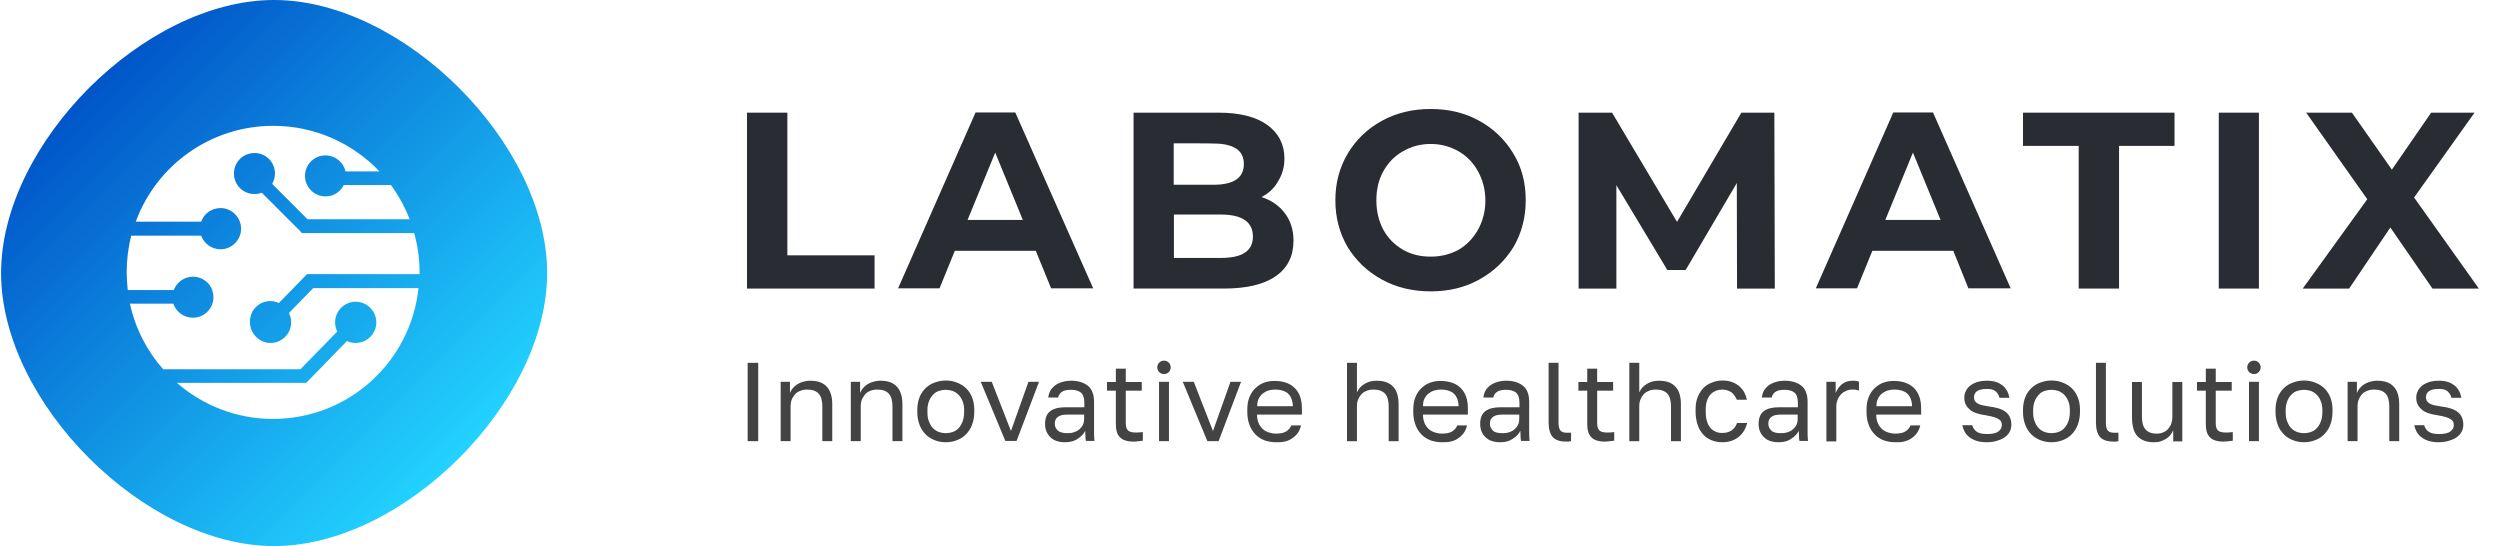 <?xml version="1.0" encoding="UTF-8"?> <svg xmlns:xodm="http://www.corel.com/coreldraw/odm/2003" xmlns="http://www.w3.org/2000/svg" xmlns:xlink="http://www.w3.org/1999/xlink" version="1.1" id="Слой_1" x="0px" y="0px" viewBox="0 0 1158.3 253" style="enable-background:new 0 0 1158.3 253;" xml:space="preserve"> <style type="text/css"> .st0{fill-rule:evenodd;clip-rule:evenodd;fill:url(#SVGID_1_);} .st1{fill:#292C33;} .st2{fill:#444343;} </style> <linearGradient id="SVGID_1_" gradientUnits="userSpaceOnUse" x1="392.94" y1="152.484" x2="434.562" y2="194.107" gradientTransform="matrix(4.12 0 0 4.12 -1578.2 -588.027)"> <stop offset="0" style="stop-color:#0055C8"></stop> <stop offset="1" style="stop-color:#22D2FF"></stop> </linearGradient> <path class="st0" d="M0.5,126.5C0.5,66.5,67,0,127,0c59.9,0,126.5,66.5,126.5,126.5C253.5,186.4,187,253,127,253 S0.5,186.5,0.5,126.5z M125.2,139.5c1.4,0,2.8,0.3,4,0.9l12.2-12.5l0.9-0.9h1.6h21.7h28.8c0-0.3,0-0.6,0-0.9 c0-6.3-0.9-12.4-2.5-18.1h-50.7h-1.3l-0.9-1l-17.7-17.7c-1.1,0.4-2.2,0.6-3.4,0.6c-5.3,0-9.5-4.2-9.5-9.5s4.2-9.5,9.5-9.5 s9.5,4.2,9.5,9.5c0,1.8-0.5,3.4-1.3,4.8l16.4,16.4h47.3c-2.2-5.7-5.1-11-8.7-15.9h-21.8c-1.5,3.2-4.8,5.3-8.5,5.3 c-5.2,0-9.5-4.3-9.5-9.5c0-5.3,4.3-9.5,9.5-9.5c4.5,0,8.3,3.1,9.3,7.4h15.7c-12.4-13-29.9-21.1-49.2-21.1 c-29.3,0-54.2,18.5-63.7,44.4h30.3c1.3-3.7,4.8-6.3,9-6.3c5.2,0,9.5,4.3,9.5,9.6c0,5.2-4.3,9.5-9.5,9.5c-4.2,0-7.7-2.7-9-6.3H60.8 c-1.4,5.4-2.1,11.2-2.1,17.1c0,2.7,0.2,5.4,0.5,8.1c3.3,0,7.3,0,11.5,0c3.2,0,6.5,0,9.8,0c1.4-3.6,4.8-6.2,8.9-6.2s7.7,2.6,9,6.3 l0,0v0.2c0.3,0.9,0.5,1.9,0.5,3c0,5.3-4.3,9.5-9.5,9.5c-4.2,0-7.8-2.7-9.1-6.5c-3.3,0-6.6,0-9.7,0c-3.7,0-7.3,0-10.4,0 c2.5,11.5,7.9,21.9,15.4,30.4h0.1h0.1H76h0.2h0.1h0.1h0.2h0.1h0.1H77h0.1h0.2h0.1h0.1h0.2h0.1H78h0.1h0.2h0.1h0.2h0.1h0.2H79h0.2 h0.2h0.1h0.2h0.1H80h0h0.1h0.2h0.2h0.1h0.2H81h0h0.2h0.2h0.1h0.2h0.2H82h0.1h0.2h0.2h0.2h0.2H83h0.2h0.2h0.2h0.2H84h0.2H84h0.2h0.2 h0.2h0.2H85h0h0.2h0.2h0.2h0.2H86h0h0.2h0.1h0.2h0.2h0.2H87h0.2h0.2h0.2h0.2H88h0h0.2h0.2h0.2h0.2H89h0h0.2h0.2h0.2h0.2H90h0h0.2 h0.2h0.2h0.2H91h0h0.2h0.2h0.2h0.2H92h0h0.2h0.2h0.2h0.2H93h0.2h0.2h0.2h0.2H94h0h0.2h0.2h0.2h0.2H95h0h0.2h0.2h0.2h0.2H96h0.2h0.2 h0.2h0.2H97h0h0.2h0.2h0.2h0.2H98h0.2h0.2h0.2h0.2H99h0h0.2h0.2h0.2h0.2h0.2h0.2h0.2h0.2h0.2h0.2h0.2h0.2h0.2h0.2h0.2h0.2h0.2h0.2 h0.2h0.2h0.2h0.2h0.2h0.2h0.2h0.2h0.2h0.2h0.2h0.2h0.2h0.2h0.2h0.2h0.2h0.2h0.2h0.2h0.2h0.2h0.2h0.2h0.2h0.2h0.2h0.2h0.2h0.2h0.2 h0.2h0.2h0.2h0.2h0.2h0.2h0.2h0.2h0.2h0.2h0.2h0.2h0.2h0.2h0.2h0.2h0.2h0.2h0.2h0.2h0.2h0.2h0.2h0.2h0.2h0.2h0.2h0.2h0.2h0.2h0.2 h0.2h0.2h0.2h0.2h0.2h0.2h0.2h0.2h0.2h0.2h0.2h0.2h0.2h0.2h0.2h0.2h0.2h0.2h0.2h0.2h0.2h0.2h0.2h0.2h0.2h0.2h0.2h0.2h0.2h0.2h0.2 h0.2h0.2h0.2h0.2h0.2h0.2h0.2h0.2h0.2h0.2h0.2h0.2h0.2h0.2h0.2h0.2h0.2h0.2h0.2h0.2h0.2h0.2h0.2h0.2h0.2h0.2h0.2h0.2h0.2h0.2h0.2 h0.2h0.2h0.2h0.2h0.2h0.2h0.2h0.2h0.2h0.2h0.1h0.2h0.2h0.2h0.2h0.2h0.2h0.2h0.2h0.1h0.2h0.2h0.2h0.2h0.1h0.2h0.2h0.2h0.2h0.1h0.2 h0.2h0.1h0.2h0.2h0.2h0.1h0.2h0.2h0.1h0.2h0.1h0.2h0.2h0.1h0.2h0.1h0.2h0.2h0.1h0.2h0.1h0.2h0.1h0.2h0.1h0.2h0.1h0.1h0.2h0.1h0.2 h0.1h0.1h0.2h0.1h0.2h0.1h0.1l0,0l17.1-17.5c-0.6-1.2-1-2.7-1-4.2c0-5.3,4.3-9.6,9.5-9.6c5.3,0,9.6,4.3,9.6,9.6 c0,5.2-4.3,9.5-9.6,9.5c-1.4,0-2.8-0.3-4-0.9l-18,18.5l-0.9,0.9h-1.3h-0.2h-0.1H140h-0.1h-0.1h-0.2H135h-0.1h-0.2h-0.1h-0.1h-0.1 h-0.2H134h-0.2h-0.1h-0.1h-0.2h-0.1h-0.2H133h-0.1h-0.2h-0.1h-0.2h-0.1h-0.2H132h-0.2h-0.1h-0.2h-0.2h-0.1H131l0,0h-0.2h-0.2h-0.1 h-0.2h-0.1H130h-0.2h-0.1h-0.2h-0.2h-0.2H129l0,0h-0.2h-0.1h-0.2h-0.2h-0.2h-0.2h0.1h-0.2h-0.2h-0.2h-0.2h-0.1H127h-0.2h-0.2h-0.2 h-0.2H126h0h-0.2h-0.1h-0.2h-0.2h-0.2h-0.2h-0.2h-0.2h-0.2h-0.2h-0.2h-0.2h-0.2h-0.2h-0.2h-0.2h-0.2h-0.2h-0.2h-0.2h-0.2h-0.2h-0.2 h-0.2h-0.2h-0.2h-0.2h-0.2h-0.2h-0.2h-0.2h-0.2h-0.2h-0.2h-0.2h-0.2h-0.2h-0.2h-0.2h-0.2h-0.2h1.1h-0.2h-0.2h-0.2h-0.2H118h0h-0.2 h-0.2h-0.2h-0.2H117h-0.2h-0.2h-0.2h-0.2H116h-0.2h-0.2h-0.2h-0.2H115h-0.2h0.2h-0.2h-0.2h-0.2h-0.2H114h-0.2h-0.2h-0.2h-0.2H113 h-0.2h-0.2h-0.2h-0.2H112h-0.2h0.2h-0.2h-0.2h-0.2h-0.2H111h-0.2h-0.2h-0.2h-0.2H110h0h-0.2h-0.2h-0.2h-0.2H109h-0.2h-0.2h-0.2h-0.2 H108h0h-0.2h-0.2h-0.2h-0.2H107h-0.2h-0.2h-0.2h-0.2H106h0h-0.2h-0.2h-0.2h-0.2H105h-0.2h-0.2h-0.2h-0.2H104h0h-0.2h-0.2h-0.2h-0.2 H103h-0.2h-0.2h-0.2h-0.2H102h0h-0.2h-0.2h-0.2h-0.2H101h-0.2h-0.2h-0.2h-0.2H100h0h-0.2h-0.2h-0.2h-0.2H99h0h-0.2h-0.2h-0.2h-0.2 H98h-0.2h-0.2h-0.2h-0.2H97h0h-0.2h-0.2h-0.2h-0.2H96h-0.2h-0.2h-0.2h-0.2H95h0h-0.2h-0.2h-0.2h-0.2H94h0h-0.2h-0.2h-0.2h-0.2H93 h-0.2h-0.2h-0.2h-0.2H92h0h-0.2h-0.2h-0.2h-0.2H91h0h-0.2h-0.2h-0.2h-0.2H90h0h-0.2h-0.2h-0.2h-0.2H89h0h-0.2h-0.2h-0.2h-0.2H88h0 h-0.2h-0.2h-0.2h-0.2H87h0h-0.2h-0.2h-0.2h-0.2h-0.1H86h-0.2h-0.2h-0.2h-0.2H85h0h-0.2h-0.2h-0.2h-0.2H84h0h-0.1h-0.2h-0.2h-0.2 h-0.2h-0.2h-0.2h-0.1h-0.2h-0.2H82h-0.2H82l0,0c11.9,10.4,27.5,16.7,44.5,16.7c35,0,63.8-26.5,67.4-60.6h-28.3H148h-2.9l0,0 L133.9,145c0.1,0.2,0.2,0.5,0.3,0.8l0,0c0.5,1.1,0.7,2.3,0.7,3.6c0,5.2-4.3,9.5-9.5,9.5c-2.7,0-5.1-1.1-6.8-2.9 c-1.7-1.7-2.8-4.1-2.8-6.8C115.7,143.8,120,139.5,125.2,139.5L125.2,139.5z"></path> <g> <polygon class="st1" points="346.1,52.2 364.8,52.2 364.8,118.3 405.2,118.3 405.2,133.7 346.1,133.7 "></polygon> <path class="st1" d="M479.9,116.2h-37.5l-7.1,17.4h-19.2L452,52.1h18.4l36.1,81.5H487L479.9,116.2L479.9,116.2z M473.9,101.9 l-12.8-31.2l-12.8,31.2H473.9z"></path> <path class="st1" d="M584.5,91.3c4.6,1.5,8.2,4,10.8,7.5c2.6,3.4,4,7.6,4,12.7c0,7.1-2.7,12.7-8.3,16.5c-5.4,3.8-13.5,5.7-24,5.7 h-41.8V52.2h39.4c9.8,0,17.3,1.9,22.6,5.7c5.2,3.8,7.9,9,7.9,15.5c0,4-1,7.5-2.9,10.5C590.5,87.1,587.9,89.5,584.5,91.3z M543.8,66.4v19.2h18.5c4.6,0,8.1-0.8,10.5-2.4c2.3-1.6,3.5-4,3.5-7.2c0-3.2-1.2-5.6-3.5-7.1c-2.4-1.6-5.9-2.4-10.5-2.4 C562.4,66.4,543.8,66.4,543.8,66.4z M565.7,119.5c4.9,0,8.6-0.8,11-2.4c2.5-1.6,3.8-4.1,3.8-7.5c0-6.7-4.9-10.2-14.9-10.2h-21.7 v20.1H565.7z"></path> <path class="st1" d="M662.9,135c-8.4,0-16-1.8-22.7-5.5s-11.9-8.7-15.8-15c-3.8-6.5-5.7-13.7-5.7-21.7s1.9-15.2,5.7-21.6 c3.9-6.5,9.1-11.5,15.8-15.2s14.3-5.5,22.7-5.5c8.4,0,15.9,1.8,22.5,5.5c6.7,3.7,11.9,8.7,15.8,15.2c3.9,6.4,5.7,13.5,5.7,21.6 c0,8-1.9,15.2-5.7,21.7c-3.9,6.3-9.1,11.3-15.8,15C678.8,133.2,671.2,135,662.9,135z M662.9,118.9c4.8,0,9.1-1.1,12.9-3.2 c3.8-2.2,6.8-5.4,9-9.3c2.2-4,3.4-8.4,3.4-13.5c0-5-1.2-9.5-3.4-13.5c-2.2-4-5.1-7-9-9.3c-3.9-2.2-8.2-3.4-12.9-3.4 c-4.8,0-9.1,1.2-12.9,3.4c-3.9,2.2-6.8,5.2-9.1,9.3c-2.2,4-3.2,8.4-3.2,13.5c0,5,1.1,9.5,3.2,13.5c2.2,4,5.2,7,9.1,9.3 C653.8,117.9,658.1,118.9,662.9,118.9z"></path> <polygon class="st1" points="804.8,133.7 804.7,84.8 781,125.1 772.5,125.1 748.9,85.8 748.9,133.7 731.4,133.7 731.4,52.2 746.9,52.2 777,102.8 806.8,52.2 822.1,52.2 822.3,133.7 "></polygon> <path class="st1" d="M905,116.2h-37.5l-7.1,17.4h-19.1l35.9-81.5h18.4l36,81.5h-19.6L905,116.2z M899.1,101.9l-12.8-31.2 l-12.8,31.2H899.1z"></path> <polygon class="st1" points="963.1,67.6 937.3,67.6 937.3,52.2 1007.5,52.2 1007.5,67.6 981.8,67.6 981.8,133.7 963.1,133.7 "></polygon> <polygon class="st1" points="1028,52.2 1046.6,52.2 1046.6,133.7 1028,133.7 "></polygon> <polygon class="st1" points="1127,133.7 1107.5,105.4 1088.4,133.7 1066.9,133.7 1096.8,92.3 1068.5,52.2 1089.7,52.2 1108.2,78.6 1126.4,52.2 1146.5,52.2 1118.5,91.5 1148.5,133.7 "></polygon> <g> <path class="st2" d="M346.4,168.1h4.9v36.3h-4.9V168.1z"></path> <path class="st2" d="M361.8,176.9h4.2v5.2c0.3-0.8,0.7-1.5,1.3-2.2c0.6-0.7,1.2-1.3,2-1.8c0.8-0.5,1.7-0.9,2.7-1.2 c1-0.3,2.1-0.5,3.4-0.5c3.5,0,6,0.9,7.7,2.8s2.5,4.6,2.5,8.1v17.1H381v-16.1c0-2.6-0.5-4.5-1.6-5.8c-1.1-1.3-2.9-2-5.4-2 c-1.3,0-2.5,0.2-3.5,0.7c-1,0.4-1.8,1-2.4,1.8s-1.1,1.6-1.4,2.5c-0.3,0.9-0.4,1.9-0.4,2.8v16.1h-4.6V176.9z"></path> <path class="st2" d="M394.3,176.9h4.2v5.2c0.3-0.8,0.7-1.5,1.3-2.2c0.6-0.7,1.2-1.3,2-1.8c0.8-0.5,1.7-0.9,2.7-1.2 c1-0.3,2.1-0.5,3.4-0.5c3.5,0,6,0.9,7.7,2.8s2.5,4.6,2.5,8.1v17.1h-4.6v-16.1c0-2.6-0.5-4.5-1.6-5.8c-1.1-1.3-2.9-2-5.4-2 c-1.3,0-2.5,0.2-3.5,0.7c-1,0.4-1.8,1-2.4,1.8s-1.1,1.6-1.4,2.5c-0.3,0.9-0.4,1.9-0.4,2.8v16.1h-4.6V176.9z"></path> <path class="st2" d="M438.2,204.9c-1.8,0-3.4-0.3-5-0.9c-1.6-0.6-3-1.4-4.2-2.6c-1.2-1.2-2.2-2.6-2.9-4.4 c-0.7-1.8-1.1-3.8-1.1-6.2v-1c0-2.2,0.4-4.2,1.1-5.9c0.7-1.7,1.7-3.1,2.9-4.2c1.2-1.1,2.6-2,4.2-2.5c1.6-0.6,3.3-0.9,5-0.9 c1.8,0,3.4,0.3,5,0.9c1.6,0.6,3,1.4,4.2,2.5c1.2,1.1,2.2,2.5,2.9,4.2c0.7,1.7,1.1,3.6,1.1,5.9v1c0,2.3-0.4,4.4-1.1,6.2 c-0.7,1.8-1.7,3.2-2.9,4.4c-1.2,1.2-2.6,2-4.2,2.6C441.7,204.6,440,204.9,438.2,204.9z M438.2,200.7c1,0,2.1-0.2,3.1-0.5 c1-0.4,2-0.9,2.7-1.7c0.8-0.8,1.4-1.8,1.9-3c0.5-1.2,0.8-2.8,0.8-4.6v-1c0-1.7-0.3-3.1-0.8-4.2c-0.5-1.2-1.1-2.1-1.9-2.9 c-0.8-0.8-1.7-1.3-2.7-1.7c-1-0.3-2.1-0.5-3.1-0.5s-2.1,0.2-3.1,0.5c-1,0.3-2,0.9-2.7,1.7c-0.8,0.8-1.4,1.7-1.9,2.9 c-0.5,1.2-0.8,2.6-0.8,4.2v1c0,1.8,0.2,3.3,0.8,4.6c0.5,1.2,1.1,2.3,1.9,3c0.8,0.8,1.7,1.3,2.7,1.7 C436.2,200.5,437.2,200.7,438.2,200.7z"></path> <path class="st2" d="M454.4,176.9h5.1l8.9,22.8l8.1-22.8h4.9L471,204.3h-5.2L454.4,176.9z"></path> <path class="st2" d="M493.5,204.9c-1.5,0-2.9-0.2-4-0.6c-1.2-0.4-2.1-1-2.9-1.8c-0.8-0.8-1.4-1.7-1.8-2.7c-0.4-1-0.6-2.2-0.6-3.4 c0-2.7,0.8-4.7,2.4-5.9c1.6-1.2,3.9-1.8,6.9-1.8h8.9v-1.9c0-2.3-0.5-4-1.6-4.9c-1.1-0.9-2.6-1.3-4.7-1.3c-2,0-3.4,0.4-4.3,1.1 c-0.9,0.7-1.4,1.6-1.5,2.5h-4.6c0.1-1.1,0.4-2.1,0.9-3.1c0.5-0.9,1.3-1.8,2.2-2.5c0.9-0.7,2-1.2,3.3-1.6c1.3-0.4,2.7-0.6,4.2-0.6 c3.2,0,5.8,0.8,7.7,2.3c1.9,1.5,2.9,4,2.9,7.5v11.1c0,1.5,0,2.7,0,3.8c0,1.1,0.1,2.2,0.2,3.2h-4c-0.1-0.8-0.2-1.5-0.2-2.3 c0-0.7-0.1-1.5-0.1-2.4c-0.7,1.5-1.9,2.7-3.5,3.7C497.8,204.4,495.8,204.9,493.5,204.9z M494.5,200.7c1.1,0,2.1-0.1,3-0.4 c0.9-0.3,1.8-0.7,2.5-1.3c0.7-0.6,1.3-1.3,1.7-2.1c0.4-0.8,0.6-1.8,0.6-2.9v-1.9h-8.1c-1.7,0-3,0.3-4,1c-1,0.7-1.5,1.7-1.5,3.2 c0,1.3,0.5,2.3,1.4,3.2C491.1,200.3,492.5,200.7,494.5,200.7z"></path> <path class="st2" d="M525.2,204.6c-2.9,0-5.1-0.7-6.3-2c-1.3-1.3-1.9-3.3-1.9-6v-15.6h-4.1v-4h4.1v-6.2h4.6v6.2h7.4v4h-7.4V196 c0,1.6,0.3,2.7,1,3.4c0.7,0.7,1.9,1,3.8,1c1,0,2.1-0.1,3.1-0.2v4c-0.7,0.1-1.3,0.1-2,0.2C526.7,204.6,526,204.6,525.2,204.6z"></path> <path class="st2" d="M539.3,173.3c-0.9,0-1.6-0.3-2.2-0.9c-0.6-0.6-0.9-1.3-0.9-2.2c0-0.9,0.3-1.6,0.9-2.2 c0.6-0.6,1.3-0.9,2.2-0.9c0.9,0,1.6,0.3,2.2,0.9c0.6,0.6,0.9,1.3,0.9,2.2c0,0.9-0.3,1.6-0.9,2.2C541,173,540.2,173.3,539.3,173.3z M537,176.9h4.6v27.5H537V176.9z"></path> <path class="st2" d="M548,176.9h5.1l8.9,22.8l8.1-22.8h4.9l-10.4,27.5h-5.2L548,176.9z"></path> <path class="st2" d="M591.1,204.9c-1.8,0-3.4-0.3-5-0.8c-1.6-0.6-3-1.4-4.2-2.6c-1.2-1.2-2.2-2.6-2.9-4.4 c-0.7-1.8-1.1-3.8-1.1-6.2v-1c0-2.3,0.3-4.3,1-5.9c0.7-1.7,1.6-3.1,2.8-4.2c1.2-1.1,2.5-2,4-2.5c1.5-0.6,3.2-0.8,4.8-0.8 c4,0,7.2,1.1,9.4,3.3c2.2,2.2,3.3,5.3,3.3,9.4v2.9h-20.8c0,1.6,0.3,3,0.8,4.1s1.2,2,2,2.7c0.8,0.7,1.8,1.2,2.8,1.5 c1,0.3,2,0.5,3.1,0.5c2.1,0,3.7-0.3,4.8-1c1.1-0.7,1.9-1.6,2.4-2.8h4.5c-0.3,1.3-0.8,2.5-1.5,3.5c-0.7,1-1.6,1.8-2.6,2.5 c-1,0.7-2.2,1.2-3.5,1.5S592.6,204.9,591.1,204.9z M590.9,180.5c-1.1,0-2.1,0.1-3.1,0.4c-1,0.3-1.9,0.8-2.7,1.4 c-0.8,0.6-1.4,1.4-1.9,2.4c-0.5,1-0.7,2.1-0.7,3.5H599c0-1.4-0.3-2.6-0.7-3.6c-0.4-1-1-1.8-1.7-2.4c-0.7-0.6-1.6-1-2.6-1.3 C593,180.6,592,180.5,590.9,180.5z"></path> <path class="st2" d="M624.1,168.1h4.6v13.7c0.3-0.7,0.8-1.4,1.3-2.1c0.6-0.7,1.2-1.2,2-1.7c0.8-0.5,1.6-0.9,2.6-1.2 c1-0.3,2-0.4,3.2-0.4c3.5,0,6,0.9,7.7,2.8c1.7,1.8,2.5,4.6,2.5,8.1v17.1h-4.6v-16.1c0-2.6-0.5-4.5-1.6-5.8c-1.1-1.3-2.9-2-5.4-2 c-1.3,0-2.5,0.2-3.5,0.7c-1,0.4-1.8,1-2.4,1.8c-0.6,0.7-1.1,1.6-1.4,2.5c-0.3,0.9-0.4,1.9-0.4,2.8v16.1h-4.6V168.1z"></path> <path class="st2" d="M668,204.9c-1.8,0-3.4-0.3-5-0.8c-1.6-0.6-3-1.4-4.2-2.6s-2.2-2.6-2.9-4.4c-0.7-1.8-1.1-3.8-1.1-6.2v-1 c0-2.3,0.3-4.3,1-5.9c0.7-1.7,1.6-3.1,2.8-4.2c1.2-1.1,2.5-2,4-2.5c1.5-0.6,3.2-0.8,4.8-0.8c4,0,7.2,1.1,9.4,3.3 c2.2,2.2,3.3,5.3,3.3,9.4v2.9h-20.8c0,1.6,0.3,3,0.8,4.1c0.5,1.1,1.2,2,2,2.7c0.8,0.7,1.8,1.2,2.8,1.5c1,0.3,2,0.5,3.1,0.5 c2.1,0,3.7-0.3,4.8-1c1.1-0.7,1.9-1.6,2.4-2.8h4.5c-0.3,1.3-0.8,2.5-1.5,3.5c-0.7,1-1.6,1.8-2.6,2.5s-2.2,1.2-3.5,1.5 S669.5,204.9,668,204.9z M667.7,180.5c-1.1,0-2.1,0.1-3.1,0.4c-1,0.3-1.9,0.8-2.7,1.4c-0.8,0.6-1.4,1.4-1.9,2.4 c-0.5,1-0.7,2.1-0.7,3.5h16.5c0-1.4-0.3-2.6-0.7-3.6c-0.4-1-1-1.8-1.7-2.4s-1.6-1-2.6-1.3S668.8,180.5,667.7,180.5z"></path> <path class="st2" d="M695.1,204.9c-1.5,0-2.9-0.2-4-0.6c-1.2-0.4-2.1-1-2.9-1.8c-0.8-0.8-1.4-1.7-1.8-2.7c-0.4-1-0.6-2.2-0.6-3.4 c0-2.7,0.8-4.7,2.4-5.9c1.6-1.2,3.9-1.8,6.9-1.8h8.9v-1.9c0-2.3-0.5-4-1.6-4.9c-1.1-0.9-2.6-1.3-4.7-1.3c-2,0-3.4,0.4-4.3,1.1 c-0.9,0.7-1.4,1.6-1.5,2.5h-4.6c0.1-1.1,0.4-2.1,0.9-3.1c0.5-0.9,1.3-1.8,2.2-2.5c0.9-0.7,2-1.2,3.3-1.6c1.3-0.4,2.7-0.6,4.2-0.6 c3.2,0,5.8,0.8,7.7,2.3c1.9,1.5,2.9,4,2.9,7.5v11.1c0,1.5,0,2.7,0,3.8c0,1.1,0.1,2.2,0.2,3.2h-4c-0.1-0.8-0.2-1.5-0.2-2.3 c0-0.7-0.1-1.5-0.1-2.4c-0.7,1.5-1.9,2.7-3.5,3.7C699.4,204.4,697.5,204.9,695.1,204.9z M696.1,200.7c1.1,0,2.1-0.1,3-0.4 c1-0.3,1.8-0.7,2.5-1.3c0.7-0.6,1.3-1.3,1.7-2.1c0.4-0.8,0.6-1.8,0.6-2.9v-1.9h-8.1c-1.7,0-3,0.3-4,1c-1,0.7-1.5,1.7-1.5,3.2 c0,1.3,0.5,2.3,1.4,3.2S694.2,200.7,696.1,200.7z"></path> <path class="st2" d="M725.6,204.6c-2.9,0-4.9-0.7-6.2-2.1c-1.2-1.4-1.9-3.6-1.9-6.7v-27.7h4.6v27.7c0,1.8,0.3,3,0.9,3.7 c0.6,0.7,1.6,1,3.1,1c0.4,0,0.7,0,1,0c0.3,0,0.6,0,0.8-0.1v4c-0.3,0.1-0.7,0.1-1.2,0.2C726.2,204.6,725.8,204.6,725.6,204.6z"></path> <path class="st2" d="M743.6,204.6c-2.9,0-5.1-0.7-6.3-2c-1.3-1.3-1.9-3.3-1.9-6v-15.6h-4.1v-4h4.1v-6.2h4.6v6.2h7.4v4h-7.4V196 c0,1.6,0.3,2.7,1,3.4c0.7,0.7,1.9,1,3.8,1c1,0,2.1-0.1,3.1-0.2v4c-0.7,0.1-1.3,0.1-2,0.2S744.4,204.6,743.6,204.6z"></path> <path class="st2" d="M754.9,168.1h4.6v13.7c0.3-0.7,0.8-1.4,1.3-2.1c0.6-0.7,1.2-1.2,2-1.7c0.8-0.5,1.6-0.9,2.6-1.2 c1-0.3,2-0.4,3.2-0.4c3.5,0,6,0.9,7.7,2.8c1.7,1.8,2.5,4.6,2.5,8.1v17.1h-4.6v-16.1c0-2.6-0.5-4.5-1.6-5.8c-1.1-1.3-2.9-2-5.4-2 c-1.3,0-2.5,0.2-3.5,0.7c-1,0.4-1.8,1-2.4,1.8c-0.6,0.7-1.1,1.6-1.4,2.5c-0.3,0.9-0.4,1.9-0.4,2.8v16.1h-4.6V168.1z"></path> <path class="st2" d="M798,204.9c-1.8,0-3.4-0.3-4.9-0.9c-1.5-0.6-2.8-1.4-3.9-2.6c-1.1-1.2-2-2.6-2.6-4.4c-0.6-1.8-1-3.8-1-6.2v-1 c0-2.2,0.3-4.2,1-5.9c0.7-1.7,1.6-3.1,2.7-4.2c1.1-1.1,2.5-2,4-2.5c1.5-0.6,3.1-0.9,4.7-0.9c1.6,0,3.1,0.2,4.4,0.7 c1.3,0.4,2.4,1.1,3.4,1.9c0.9,0.8,1.7,1.7,2.3,2.8s1,2.2,1.3,3.5h-4.7c-0.3-0.7-0.6-1.3-1-1.8c-0.4-0.6-0.8-1.1-1.3-1.5 c-0.5-0.4-1.2-0.7-1.9-1c-0.7-0.2-1.6-0.4-2.5-0.4c-1,0-2,0.2-2.9,0.5c-0.9,0.4-1.8,0.9-2.5,1.7c-0.7,0.7-1.3,1.7-1.7,2.9 c-0.4,1.2-0.6,2.6-0.6,4.2v1c0,1.8,0.2,3.3,0.6,4.5c0.4,1.3,1,2.3,1.7,3.1c0.7,0.8,1.6,1.3,2.5,1.7c0.9,0.4,1.9,0.5,2.9,0.5 c1.7,0,3.1-0.4,4.3-1.2s2-2,2.5-3.4h4.7c-0.7,2.7-2,4.9-4,6.5C803.4,204.1,800.9,204.9,798,204.9z"></path> <path class="st2" d="M824.1,204.9c-1.5,0-2.9-0.2-4-0.6c-1.2-0.4-2.1-1-2.9-1.8c-0.8-0.8-1.4-1.7-1.8-2.7c-0.4-1-0.6-2.2-0.6-3.4 c0-2.7,0.8-4.7,2.4-5.9c1.6-1.2,3.9-1.8,6.9-1.8h8.9v-1.9c0-2.3-0.5-4-1.6-4.9c-1.1-0.9-2.6-1.3-4.7-1.3c-2,0-3.4,0.4-4.3,1.1 c-0.9,0.7-1.4,1.6-1.5,2.5h-4.6c0.1-1.1,0.4-2.1,0.9-3.1c0.5-0.9,1.3-1.8,2.2-2.5c0.9-0.7,2-1.2,3.3-1.6c1.3-0.4,2.7-0.6,4.2-0.6 c3.2,0,5.8,0.8,7.7,2.3c1.9,1.5,2.9,4,2.9,7.5v11.1c0,1.5,0,2.7,0,3.8c0,1.1,0.1,2.2,0.2,3.2h-4c-0.1-0.8-0.2-1.5-0.2-2.3 c0-0.7-0.1-1.5-0.1-2.4c-0.7,1.5-1.9,2.7-3.5,3.7C828.4,204.4,826.5,204.9,824.1,204.9z M825.1,200.7c1.1,0,2.1-0.1,3-0.4 c1-0.3,1.8-0.7,2.5-1.3c0.7-0.6,1.3-1.3,1.7-2.1c0.4-0.8,0.6-1.8,0.6-2.9v-1.9h-8.1c-1.7,0-3,0.3-4,1c-1,0.7-1.5,1.7-1.5,3.2 c0,1.3,0.5,2.3,1.4,3.2S823.2,200.7,825.1,200.7z"></path> <path class="st2" d="M846.3,176.9h4.2v5.2c0.6-1.6,1.6-3,2.9-4.1c1.4-1.1,3-1.6,5-1.6c0.7,0,1.3,0,1.7,0.1 c0.4,0.1,0.8,0.2,1.2,0.3v4.2c-0.4-0.2-0.9-0.3-1.3-0.4c-0.4-0.1-1-0.1-1.8-0.1c-1,0-2,0.2-2.9,0.6c-0.9,0.4-1.7,0.9-2.3,1.6 c-0.7,0.7-1.2,1.5-1.6,2.5c-0.4,1-0.6,2-0.6,3.2v16.1h-4.6V176.9z"></path> <path class="st2" d="M878,204.9c-1.8,0-3.4-0.3-5-0.8c-1.6-0.6-3-1.4-4.2-2.6s-2.2-2.6-2.9-4.4c-0.7-1.8-1.1-3.8-1.1-6.2v-1 c0-2.3,0.3-4.3,1-5.9c0.7-1.7,1.6-3.1,2.8-4.2c1.2-1.1,2.5-2,4-2.5c1.5-0.6,3.2-0.8,4.8-0.8c4,0,7.2,1.1,9.4,3.3 c2.2,2.2,3.3,5.3,3.3,9.4v2.9h-20.8c0,1.6,0.3,3,0.8,4.1c0.5,1.1,1.2,2,2,2.7c0.8,0.7,1.8,1.2,2.8,1.5c1,0.3,2,0.5,3.1,0.5 c2.1,0,3.7-0.3,4.8-1c1.1-0.7,1.9-1.6,2.4-2.8h4.5c-0.3,1.3-0.8,2.5-1.5,3.5c-0.7,1-1.6,1.8-2.6,2.5s-2.2,1.2-3.5,1.5 S879.5,204.9,878,204.9z M877.8,180.5c-1.1,0-2.1,0.1-3.1,0.4c-1,0.3-1.9,0.8-2.7,1.4c-0.8,0.6-1.4,1.4-1.9,2.4 c-0.5,1-0.7,2.1-0.7,3.5h16.5c0-1.4-0.3-2.6-0.7-3.6c-0.4-1-1-1.8-1.7-2.4s-1.6-1-2.6-1.3S878.9,180.5,877.8,180.5z"></path> <path class="st2" d="M920.6,204.9c-1.8,0-3.4-0.2-4.7-0.6c-1.3-0.4-2.5-1-3.4-1.7c-0.9-0.7-1.7-1.6-2.2-2.5c-0.5-1-0.9-2-1.1-3.1 h4.6c0.2,1.1,0.9,2.1,1.9,2.9s2.7,1.2,4.9,1.2c1.3,0,2.3-0.1,3.2-0.3c0.9-0.2,1.6-0.5,2.1-0.9s0.9-0.8,1.2-1.3 c0.2-0.5,0.4-1,0.4-1.6c0-0.6-0.1-1.1-0.3-1.6c-0.2-0.4-0.6-0.9-1.2-1.2c-0.6-0.4-1.3-0.7-2.3-1c-1-0.3-2.2-0.5-3.7-0.8 c-1.5-0.2-2.9-0.5-4.1-0.9c-1.2-0.4-2.3-0.9-3.1-1.6c-0.8-0.7-1.5-1.4-2-2.4c-0.5-0.9-0.7-2-0.7-3.3c0-1,0.2-2,0.7-3 c0.4-0.9,1.1-1.8,2-2.5c0.9-0.7,2-1.3,3.3-1.7c1.3-0.4,2.8-0.6,4.6-0.6c1.6,0,3,0.2,4.2,0.6c1.2,0.4,2.2,1,3.1,1.7 c0.8,0.7,1.5,1.6,2,2.5c0.5,1,0.8,2,1,3.1h-4.6c-0.3-1.2-0.9-2.2-1.8-3c-0.9-0.8-2.2-1.1-4-1.1c-2.2,0-3.8,0.4-4.7,1.1 c-0.9,0.7-1.3,1.6-1.3,2.7c0,0.6,0.1,1.2,0.3,1.6s0.6,0.8,1.1,1.2c0.5,0.3,1.2,0.6,2.1,0.9c0.9,0.2,2,0.4,3.3,0.6 c1.7,0.2,3.2,0.5,4.5,0.9c1.3,0.4,2.4,0.9,3.3,1.6c0.9,0.7,1.6,1.5,2,2.5c0.5,1,0.7,2.1,0.7,3.5c0,1.1-0.2,2.1-0.7,3.1 c-0.5,1-1.2,1.8-2.1,2.5s-2.1,1.3-3.5,1.7C924.2,204.6,922.5,204.9,920.6,204.9z"></path> <path class="st2" d="M950.5,204.9c-1.8,0-3.4-0.3-5-0.9c-1.6-0.6-3-1.4-4.2-2.6s-2.2-2.6-2.9-4.4c-0.7-1.8-1.1-3.8-1.1-6.2v-1 c0-2.2,0.4-4.2,1.1-5.9c0.7-1.7,1.7-3.1,2.9-4.2c1.2-1.1,2.6-2,4.2-2.5c1.6-0.6,3.3-0.9,5-0.9c1.8,0,3.4,0.3,5,0.9 c1.6,0.6,3,1.4,4.2,2.5c1.2,1.1,2.2,2.5,2.9,4.2c0.7,1.7,1.1,3.6,1.1,5.9v1c0,2.3-0.4,4.4-1.1,6.2c-0.7,1.8-1.7,3.2-2.9,4.4 c-1.2,1.2-2.6,2-4.2,2.6C953.9,204.6,952.3,204.9,950.5,204.9z M950.5,200.7c1,0,2.1-0.2,3.1-0.5c1-0.4,2-0.9,2.7-1.7 c0.8-0.8,1.4-1.8,1.9-3c0.5-1.2,0.8-2.8,0.8-4.6v-1c0-1.7-0.3-3.1-0.8-4.2c-0.5-1.2-1.1-2.1-1.9-2.9c-0.8-0.8-1.7-1.3-2.7-1.7 c-1-0.3-2.1-0.5-3.1-0.5s-2.1,0.2-3.1,0.5c-1,0.3-2,0.9-2.7,1.7c-0.8,0.8-1.4,1.7-1.9,2.9c-0.5,1.2-0.8,2.6-0.8,4.2v1 c0,1.8,0.2,3.3,0.8,4.6c0.5,1.2,1.1,2.3,1.9,3c0.8,0.8,1.7,1.3,2.7,1.7C948.4,200.5,949.5,200.7,950.5,200.7z"></path> <path class="st2" d="M979.2,204.6c-2.9,0-4.9-0.7-6.2-2.1c-1.2-1.4-1.9-3.6-1.9-6.7v-27.7h4.6v27.7c0,1.8,0.3,3,0.9,3.7 c0.6,0.7,1.6,1,3.1,1c0.4,0,0.7,0,1,0c0.3,0,0.6,0,0.8-0.1v4c-0.3,0.1-0.7,0.1-1.2,0.2C979.8,204.6,979.4,204.6,979.2,204.6z"></path> <path class="st2" d="M997.8,204.9c-3.3,0-5.8-1-7.5-2.8c-1.7-1.9-2.5-4.8-2.5-8.8v-16.3h4.6v16.1c0,2.6,0.5,4.5,1.6,5.8 c1.1,1.3,2.8,2,5.2,2c1.3,0,2.4-0.2,3.3-0.7c0.9-0.4,1.7-1,2.3-1.8s1.1-1.6,1.3-2.5c0.3-0.9,0.4-1.9,0.4-2.8v-16.1h4.6v27.5h-4.2 v-5.2c-0.3,0.8-0.7,1.5-1.3,2.2c-0.5,0.7-1.2,1.3-2,1.8c-0.8,0.5-1.7,0.9-2.6,1.2S999,204.9,997.8,204.9z"></path> <path class="st2" d="M1030.2,204.6c-2.9,0-5.1-0.7-6.3-2c-1.3-1.3-1.9-3.3-1.9-6v-15.6h-4.1v-4h4.1v-6.2h4.6v6.2h7.4v4h-7.4V196 c0,1.6,0.3,2.7,1,3.4c0.7,0.7,1.9,1,3.8,1c1,0,2.1-0.1,3.1-0.2v4c-0.7,0.1-1.3,0.1-2,0.2S1031,204.6,1030.2,204.6z"></path> <path class="st2" d="M1044.3,173.3c-0.9,0-1.6-0.3-2.2-0.9c-0.6-0.6-0.9-1.3-0.9-2.2c0-0.9,0.3-1.6,0.9-2.2 c0.6-0.6,1.3-0.9,2.2-0.9c0.9,0,1.6,0.3,2.2,0.9c0.6,0.6,0.9,1.3,0.9,2.2c0,0.9-0.3,1.6-0.9,2.2 C1046,173,1045.2,173.3,1044.3,173.3z M1042,176.9h4.6v27.5h-4.6V176.9z"></path> <path class="st2" d="M1067.5,204.9c-1.8,0-3.4-0.3-5-0.9c-1.6-0.6-3-1.4-4.2-2.6s-2.2-2.6-2.9-4.4c-0.7-1.8-1.1-3.8-1.1-6.2v-1 c0-2.2,0.4-4.2,1.1-5.9c0.7-1.7,1.7-3.1,2.9-4.2c1.2-1.1,2.6-2,4.2-2.5c1.6-0.6,3.3-0.9,5-0.9c1.8,0,3.4,0.3,5,0.9 c1.6,0.6,3,1.4,4.2,2.5c1.2,1.1,2.2,2.5,2.9,4.2c0.7,1.7,1.1,3.6,1.1,5.9v1c0,2.3-0.4,4.4-1.1,6.2c-0.7,1.8-1.7,3.2-2.9,4.4 c-1.2,1.2-2.6,2-4.2,2.6C1070.9,204.6,1069.2,204.9,1067.5,204.9z M1067.5,200.7c1,0,2.1-0.2,3.1-0.5c1-0.4,2-0.9,2.7-1.7 c0.8-0.8,1.4-1.8,1.9-3c0.5-1.2,0.8-2.8,0.8-4.6v-1c0-1.7-0.3-3.1-0.8-4.2c-0.5-1.2-1.1-2.1-1.9-2.9c-0.8-0.8-1.7-1.3-2.7-1.7 c-1-0.3-2.1-0.5-3.1-0.5s-2.1,0.2-3.1,0.5c-1,0.3-2,0.9-2.7,1.7c-0.8,0.8-1.4,1.7-1.9,2.9c-0.5,1.2-0.8,2.6-0.8,4.2v1 c0,1.8,0.2,3.3,0.8,4.6c0.5,1.2,1.1,2.3,1.9,3c0.8,0.8,1.7,1.3,2.7,1.7C1065.4,200.5,1066.4,200.7,1067.5,200.7z"></path> <path class="st2" d="M1087.8,176.9h4.2v5.2c0.3-0.8,0.7-1.5,1.3-2.2c0.6-0.7,1.2-1.3,2-1.8c0.8-0.5,1.7-0.9,2.7-1.2 c1-0.3,2.1-0.5,3.4-0.5c3.5,0,6,0.9,7.7,2.8c1.7,1.8,2.5,4.6,2.5,8.1v17.1h-4.6v-16.1c0-2.6-0.5-4.5-1.6-5.8c-1.1-1.3-2.9-2-5.4-2 c-1.3,0-2.5,0.2-3.5,0.7c-1,0.4-1.8,1-2.4,1.8c-0.6,0.7-1.1,1.6-1.4,2.5c-0.3,0.9-0.4,1.9-0.4,2.8v16.1h-4.6V176.9z"></path> <path class="st2" d="M1130,204.9c-1.8,0-3.4-0.2-4.7-0.6c-1.3-0.4-2.5-1-3.4-1.7c-0.9-0.7-1.7-1.6-2.2-2.5c-0.5-1-0.9-2-1.1-3.1 h4.6c0.2,1.1,0.9,2.1,1.9,2.9s2.7,1.2,4.9,1.2c1.3,0,2.3-0.1,3.2-0.3c0.9-0.2,1.6-0.5,2.1-0.9s0.9-0.8,1.2-1.3 c0.2-0.5,0.4-1,0.4-1.6c0-0.6-0.1-1.1-0.3-1.6c-0.2-0.4-0.6-0.9-1.2-1.2c-0.6-0.4-1.3-0.7-2.3-1c-1-0.3-2.2-0.5-3.7-0.8 c-1.5-0.2-2.9-0.5-4.1-0.9c-1.2-0.4-2.3-0.9-3.1-1.6c-0.8-0.7-1.5-1.4-2-2.4c-0.5-0.9-0.7-2-0.7-3.3c0-1,0.2-2,0.7-3 c0.4-0.9,1.1-1.8,2-2.5c0.9-0.7,2-1.3,3.3-1.7c1.3-0.4,2.8-0.6,4.6-0.6c1.6,0,3,0.2,4.2,0.6c1.2,0.4,2.2,1,3.1,1.7 c0.8,0.7,1.5,1.6,2,2.5c0.5,1,0.8,2,1,3.1h-4.6c-0.3-1.2-0.9-2.2-1.8-3c-0.9-0.8-2.2-1.1-4-1.1c-2.2,0-3.8,0.4-4.7,1.1 c-0.9,0.7-1.3,1.6-1.3,2.7c0,0.6,0.1,1.2,0.3,1.6s0.6,0.8,1.1,1.2c0.5,0.3,1.2,0.6,2.1,0.9c0.9,0.2,2,0.4,3.3,0.6 c1.7,0.2,3.2,0.5,4.5,0.9c1.3,0.4,2.4,0.9,3.3,1.6c0.9,0.7,1.6,1.5,2,2.5c0.5,1,0.7,2.1,0.7,3.5c0,1.1-0.2,2.1-0.7,3.1 c-0.5,1-1.2,1.8-2.1,2.5s-2.1,1.3-3.5,1.7C1133.6,204.6,1131.9,204.9,1130,204.9z"></path> </g> </g> </svg> 